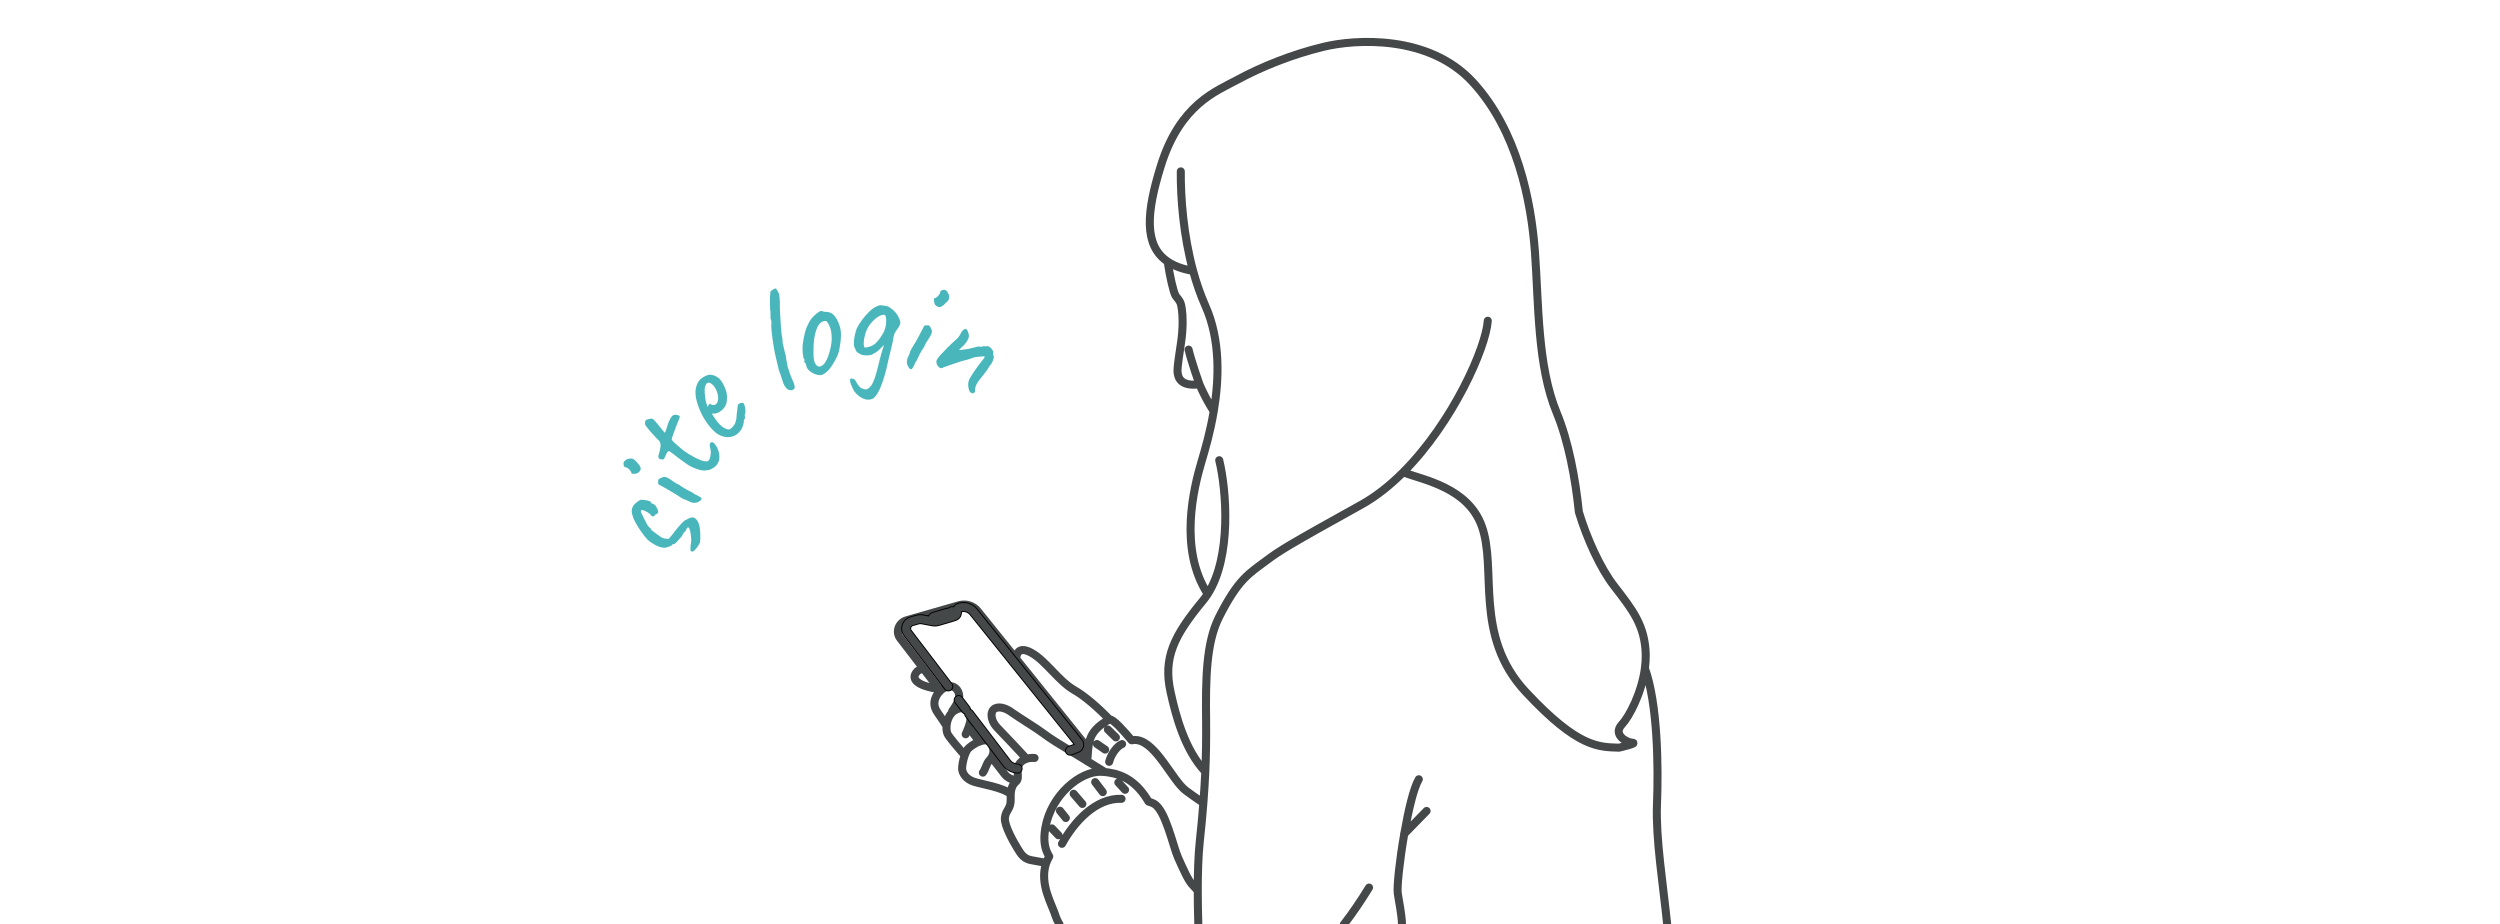 <svg viewBox="0 0 311 115" xmlns="http://www.w3.org/2000/svg"><g fill="none"><path d="m146.89 21.32c-.03 3.23.32 7.93 1.53 12.38.41 1.49.91 2.96 1.52 4.33 1.9 4.24 1.72 9.14 1.05 13.11-.44 2.62-1.09 4.84-1.5 6.21-1 3.37-2.88 10.95.75 16.55m1.43-16.65c.9 3.69 1.56 12.01-1.43 16.65-.18.28-.38.55-.59.81-3.66 4.42-4.96 7.15-4.03 11.38.65 2.97 1.77 7.18 4.31 9.9m35.15-56.09c-.21 3.3-4.31 12.63-10.54 18.86-1.61 1.61-3.37 3.02-5.24 4.05-9.08 5.03-10.15 5.72-11.69 6.87-2.22 1.66-3.56 2.33-5.96 7.09-1.63 3.23-1.67 7.85-1.61 12.95.02 2.15-.01 4.21-.1 6.28-.06 1.28-.14 2.57-.24 3.87-.12 1.57-.27 3.17-.45 4.83-.18 1.69-.25 3.84-.25 6.12 0 1.36.03 2.78.07 4.17m25.47-56.23c2.68.97 8.03 1.93 9.77 6.63 1.98 5.35-1.05 13.67 5.49 20.68 6.53 7.01 9.11 6.85 11.6 6.94 0 0 2.45-.56 1.65-.62-.8-.05-2.42-1.04-1.3-2.25.95-1.02 2.48-3.96 2.88-7.02.07-.57.11-1.14.1-1.7-.09-3.62-1.65-5.57-3.94-8.53-1.71-2.21-3.38-5.89-4.38-9.2-.42-4.16-1.3-8.83-2.74-12.3-2.43-5.86-2.25-13.56-2.72-20.01s-2.23-15.16-7.71-21.14-14.67-5.37-18.59-4.42-7.71 2.47-10.77 4.13c-2.56 1.39-7.1 3.02-9.48 10.71-1.78 5.72-2.14 9.87.87 11.89.8.54 1.84.93 3.16 1.15m25.98 81.29c-.05-1.4-.39-2.86-.53-3.88-.11-.83.24-4.12.81-7.37.5-2.88 1.16-5.72 1.81-6.8m-27.49 13.89c-.19-.23-.37-.46-.58-.66-.61-.58-1.21-2.01-1.86-3.44s-1.56-5.98-3.04-6.76c-.18-.1-.4-.18-.65-.25-1.43-2.43-3.12-3.35-4.96-3.62-.15-.02-.31-.04-.46-.06-.15-.01-.31-.02-.46-.03-2.57-.12-6.25 2.87-6.96 6.98-.28 1.63-.04 2.68.44 3.46.02.03.04.06.05.09-.16.29-.29.55-.37.79 0 .03-.02.05-.03.07-.85 2.63.77 5.12 1.22 6.64.08.26.24.58.46.96m5.64-18.96c-.73-.45-1.51-.94-2.2-1.36-.36-.22-.69-.43-.98-.6-.33-.2-.61-.37-.8-.49-.11-.07-.23-.14-.35-.21-1.04-.62-2.54-1.54-3.26-2.1-.76-.59-3.04-1.98-3.91-2.6-.05-.03-.09-.07-.13-.09-.75-.56-1.72-.8-2.2-.35-.33.3-.35.89-.1 1.48.12.28.31.56.55.81.67.68 2.95 3.11 3.64 3.86m.99-.1c-.32-.03-.67 0-.99.1-.42.13-.79.39-.99.79-.07.14-.1.29-.12.45-.05.51.12 1.05-.06 1.4-.03.07-.08.12-.13.18-.39.34-.63.77-.68 1.59-.01.19-.01.39 0 .62.04 1.24-.63 1.34-.72 2.33s1.15 3.11 1.59 3.83c.43.72.82 1.29 1.77 1.44.45.07 1.15.22 1.79.32m-6.78-13.11 1.57 2.04c.39.51.99.78 1.6.76m7.73-2.94c.69-.32.91-1.21.42-1.81l-8.3-10.33-4.77-5.93c-.54-.68-1.44-.97-2.28-.74l-6.56 1.88c-.6.17-1.05.69-1.09 1.31-.02.3.05.61.25.88l2.99 3.9 1.91 2.49.14.18m4.87 6.34-1.37-1.78m-1.64-2.14-.16-.21m19.33 1.37c-1.39-1.45-3.11-2.94-4.37-3.65-1.94-1.1-3.52-3.62-5.3-4.62-1.51-.85-1.88-.06-1.95.72m23.3 17.94c-.89-.61-1.69-1.17-2.18-1.54-1.69-1.28-3.63-5.89-6.04-6.28-.24-.04-.47-.03-.7.02-1.03-1.22-2.34-2.69-2.76-2.59s-.03 0-.04.01c-2.95 1.63-2.48 3.23-2.74 5.18m-20.3-11.45c-.43 0-.75.09-1.02.51-.46.7.03 1.54 2.94 1.98m1.6 2.72s.09-.11.23-.33c.13-.2.3-.48.49-.84.03-.06.06-.13.08-.2.24-.72-.15-1.52-.79-1.69-.16-.04-.33-.04-.5-.01-.28.05-.56.2-.81.39-.06.04-.11.09-.16.14-.2.18-.37.4-.49.62-.3.58-.49 1.26.17 2.18.38.53.79 1.16 1.08 1.6m2.37 1.03c.05-.12.22-.49.36-.88s.26-.8.23-1.04c-.02-.16-.07-.41-.17-.64-.09-.2-.21-.4-.4-.53-.24-.16-.57-.22-1.03-.05-.1.03-.19.08-.27.12-.7.4-1.04 1.23-1.1 1.98-.03.36.01.71.12.98.14.36 1.47 1.91 2.15 2.67m2.25 2.16c.32-.43.45-1.14.79-1.5.1-.11.22-.24.31-.41.23-.4.36-.97-.06-1.7-.02-.04-.04-.07-.07-.1-.3-.39-.84-.36-1.38-.16-.66.24-1.32.73-1.52 1.02-.12.17-.23.42-.33.7-.2.57-.33 1.27-.32 1.66.01.54.45 1.31 1.51 1.64.94.3 3.6.7 4.52 1.52m22.14-55.29c.35 1.48 1.35 4.31 1.35 4.31.49 1.13 1.07 2.27 1.78 3.35m-5.73-18.6c.29 1.91.69 3.66.96 4.19.17.29.42.47.62.9.14.29.28 1.26.28 2.39 0 .87-.07 1.75-.2 2.61-.2 1.3-.46 3.04-.44 3.5.03.9.45 1.96 2.73 1.66m58.19 67.2c-.5-4.94-1.44-10.71-1.27-14.93.19-4.77.08-12.56-1.51-16.95m-27.15 17.76-2.8 2.87m-7.5 11.25c1.13-1.45 2.19-3.04 3.14-4.59m-30.79-11.04c-3.22-.13-5.93 2.9-7.41 5.6m7.48-12.41c-.54.2-1.34 1.14-1.61 2.21m-4.42 3.97 1.09 1.27m1.59-2.72.95 1.25m1.93-1.2.84.91m-8.1 2.6.73.91m-1.73 1.29.81.85m6.15-13.15 1 .98m-2.36.82 1.02.7" stroke="#454848" stroke-linecap="round" stroke-linejoin="round"/><path d="m133.11 93.38.84-.31c.3-.11.4-.47.2-.72l-13.03-16.23c-.4-.49-1.04-.71-1.66-.56l-.17.05c-.11.03-.19.13-.2.24l-.05.43c-.02.17-.14.32-.31.37l-2.01.6c-.23.07-.47.08-.7.04l-1.26-.24c-.21-.04-.43-.03-.64.03l-.7.2c-.64.17-.91.94-.51 1.47l3.49 4.58 1.57 2.06" stroke="#000" stroke-linecap="round" stroke-linejoin="round" stroke-width="1.24"/><path d="m119.26 87.08.9 1.18" stroke="#000" stroke-linecap="round" stroke-linejoin="round" stroke-width="1.24"/><path d="m120.56 88.79 2.73 3.58 1.92 2.52c.33.45.85.7 1.38.72" stroke="#000" stroke-linecap="round" stroke-linejoin="round" stroke-width="1.24"/><path d="m116.2 77.01c-.08 0-.15-.03-.17-.09-.03-.07.02-.15.11-.18l1.73-.52c.09-.03.19 0 .22.08.03.07-.02.15-.11.18l-1.73.52s-.03 0-.05 0z" stroke="#000" stroke-linecap="round" stroke-linejoin="round" stroke-width="1.24"/><path d="m118.58 76.1c.05.07.03.17-.03.21-.07.04-.15.01-.2-.06s-.03-.17.04-.21c.06-.04.15-.01.2.06z" stroke="#000" stroke-linecap="round" stroke-linejoin="round" stroke-width="1.24"/><path d="m133.11 93.38.84-.31c.3-.11.4-.47.2-.72l-13.03-16.23c-.4-.49-1.04-.71-1.66-.56l-.17.05c-.11.03-.19.13-.2.24l-.05.43c-.02.17-.14.32-.31.37l-2.01.6c-.23.07-.47.08-.7.04l-1.26-.24c-.21-.04-.43-.03-.64.03l-.7.2c-.64.17-.91.94-.51 1.47l3.49 4.58 1.57 2.06" stroke="#454848" stroke-linecap="round" stroke-linejoin="round"/><path d="m119.26 87.08.9 1.18" stroke="#454848" stroke-linecap="round" stroke-linejoin="round"/><path d="m120.56 88.79 2.73 3.58 1.92 2.52c.33.45.85.7 1.38.72" stroke="#454848" stroke-linecap="round" stroke-linejoin="round"/><path d="m116.2 77.01c-.08 0-.15-.03-.17-.09-.03-.07.02-.15.11-.18l1.73-.52c.09-.03.19 0 .22.08.03.07-.02.15-.11.18l-1.73.52s-.03 0-.05 0z" stroke="#454848" stroke-linecap="round" stroke-linejoin="round"/><path d="m118.58 76.1c.05.07.03.17-.03.21-.07.04-.15.01-.2-.06s-.03-.17.04-.21c.06-.04.15-.01.2.06z" stroke="#454848" stroke-linecap="round" stroke-linejoin="round"/><path d="m0 0h311v115h-311z"/></g><path d="m87.09 67.46c-.11.25-.25.49-.44.72-.18.23-.33.37-.45.44-.12 0-.2-.02-.25-.06s-.07-.16-.06-.35c0-.19.04-.51.1-.95 0-.16-.01-.36-.04-.6-.02-.24-.06-.46-.11-.67s-.12-.32-.2-.35c0-.07-.02-.08-.07-.04s-.1.09-.15.14c0 .05-.02.11-.07.18s-.07.13-.07.18c-.07 0-.14.06-.23.19s-.16.25-.21.39c-.24.29-.46.54-.66.75-.19.21-.33.29-.39.24-.05 0-.09 0-.1 0 0 .09-.13.19-.4.31-.27.11-.51.17-.72.16-.16 0-.36-.05-.61-.14s-.5-.22-.77-.39c-.26-.16-.48-.33-.66-.5-.22-.24-.46-.54-.72-.91-.26-.36-.49-.72-.69-1.08s-.34-.65-.4-.89c-.09-.24-.14-.46-.13-.67 0-.21.05-.39.14-.55.07-.13.17-.26.29-.37.13-.11.26-.21.38-.3.13-.08.24-.14.33-.17.16 0 .34.02.53.04.19.03.36.07.51.12s.22.12.22.21c.01.07.05.1.12.1.13 0 .29.1.46.3.17.25.27.48.3.66.03.19-.04.3-.21.34-.05.04-.1.07-.14.08s-.06.05-.06.1c-.08.08-.17.12-.26.12-.05 0-.13-.04-.22-.12 0-.07-.08-.15-.23-.26s-.32-.21-.5-.29-.3-.13-.37-.13c-.08 0-.13 0-.14.03-.01.02-.02.08-.02.19.08.19.18.41.31.68s.26.52.38.75.24.4.35.51c.09.05.15.09.17.1s.03.05.03.1c-.05 0-.03.04.07.13s.24.2.41.32c.17.13.34.25.51.37.17.11.29.2.37.25.03.03.1.06.23.09.13.04.24.05.35.05.16.06.27.05.33-.02s.18-.21.37-.44c.35-.46.64-.83.87-1.09s.42-.46.57-.6c.15-.13.28-.21.4-.24.4-.24.71-.31.92-.21s.4.32.55.69c.06.13.12.35.15.66.04.31.06.62.06.94s0 .57-.04.76z" fill="#49b6bb"/><path d="m79.4 58.81c-.08.05-.19.09-.32.11-.14.03-.26.03-.37.02s-.17-.04-.16-.08c0-.11-.08-.25-.25-.44-.18-.19-.35-.29-.51-.29-.05-.01-.1-.04-.13-.09-.04-.05-.06-.1-.06-.16-.07-.18-.05-.33.05-.47.1-.13.27-.25.51-.33.27-.06.49-.05.64.03s.35.28.58.57c.22.25.33.46.32.63 0 .17-.1.33-.29.48zm7.53 3.6c-.13.08-.27.13-.44.14s-.33 0-.48-.05-.28-.11-.37-.18c-.11-.02-.18-.06-.23-.1s-.1-.07-.16-.06c-.05 0-.14-.03-.27-.1-.12-.07-.24-.13-.35-.2-.19-.14-.42-.29-.69-.45-.27-.17-.54-.33-.81-.48s-.5-.28-.69-.39-.32-.18-.37-.2c-.16-.03-.22-.16-.19-.37-.02-.17 0-.29.06-.35.06-.07.21-.14.45-.23.13-.08.29-.09.49-.02s.45.21.73.42c.09.08.23.17.41.28s.34.2.5.26c.09.08.23.17.4.28s.34.21.5.3c.06.04.15.09.27.14s.24.11.37.18.24.15.33.23c.51.23.8.41.87.52.07.12-.04.26-.34.43z" fill="#49b6bb"/><path d="m89.2 57.79c-.12.15-.24.27-.36.35s-.29.18-.53.29c-.26.06-.49.1-.7.1s-.43-.03-.66-.1c-.24-.07-.53-.19-.89-.34-.15-.06-.36-.19-.63-.37s-.55-.38-.84-.6-.55-.42-.78-.6-.38-.29-.44-.33c-.14-.11-.26-.08-.36.07s-.18.32-.25.51-.15.31-.21.36c-.03.04-.08.05-.14.03-.05-.02-.08-.03-.1-.03s-.07 0-.15.01c-.06 0-.12-.04-.19-.14-.07-.09-.09-.21-.05-.36.02-.12.07-.28.13-.48s.1-.41.12-.63c.02-.23-.02-.43-.11-.62-.22-.23-.47-.48-.74-.77s-.5-.56-.71-.82c-.2-.25-.32-.42-.36-.49-.02-.26 0-.43.06-.52s.22-.15.46-.19c.11-.02.2-.04.26-.05s.14.02.22.08c.09.07.21.2.38.39.16.19.4.48.7.86.1.11.22.26.36.44.03-.04.07-.12.11-.21.04-.1.09-.22.14-.38.03-.14.09-.33.16-.54.07-.22.15-.38.22-.49.12-.28.26-.47.42-.56s.37-.09.62 0c.15.03.21.1.2.19 0 .09-.09.3-.23.63-.05.11-.11.29-.2.52-.09.24-.18.48-.28.74s-.17.48-.23.66-.07.28-.05.29c0 .05.1.15.27.32s.38.35.6.54c.23.19.44.37.62.52.38.27.77.51 1.17.73s.76.39 1.07.49c.32.11.56.13.73.08.16-.06.27-.27.34-.62s.07-.65 0-.92c-.09-.3-.1-.52-.04-.66s.16-.19.3-.16c.14.04.29.19.45.45.16.24.27.51.34.8s.09.57.05.84-.13.49-.28.67z" fill="#49b6bb"/><path d="m92.04 53.65c-.36.46-.83.7-1.41.73-.58.02-1.13-.18-1.65-.6-.36-.32-.71-.71-1.04-1.18s-.62-.97-.85-1.51-.4-1.05-.5-1.56c-.1-.5-.1-.94 0-1.32.03-.15.08-.29.14-.44s.14-.28.24-.41c.09-.12.2-.22.34-.32.13-.1.26-.17.36-.22.21-.12.41-.19.59-.2s.41.03.69.13c.22.12.38.22.46.28.08.07.19.19.32.37.28.42.48.84.6 1.25s.14.86.07 1.34c-.01.13-.05.25-.11.38s-.13.25-.22.37c-.16.21-.36.38-.59.52-.23.13-.47.2-.72.19h-.21l.09.16c.2.33.4.61.6.86s.39.45.59.6c.13.1.26.18.39.24.14.06.27.1.39.12.09 0 .2-.03.3-.11s.2-.18.29-.29c.06-.07.12-.15.17-.23.06-.08.1-.17.12-.27.08-.23.12-.43.13-.59.01-.17.02-.34.03-.52l.02-.09v.02c.02-.17.06-.41.08-.71.03-.04.04-.1.02-.19.02-.12.12-.21.3-.29.18-.07.32-.07.44.02.04.05.09.16.13.33s.08.34.09.52c.02.17 0 .3-.03.37 0 .02 0 .07-.03.15-.02.08-.03.14-.03.18v-.02c.06.19.05.34-.02.43l-.1.13c.04.1.02.3-.07.6s-.22.56-.39.78zm-2.92-3.41c.15-.19.22-.4.22-.63s-.03-.45-.08-.66c-.12-.43-.3-.77-.54-1.02s-.45-.36-.64-.33c-.08.04-.14.08-.19.12-.04.04-.09.15-.16.32-.05.11-.08.3-.07.58 0 .27.03.56.07.85s.09.53.14.7l.17.46c.03-.11.08-.21.14-.29s.1-.12.13-.12c.1.07.2.12.3.15.11.03.21.03.29 0 .09-.02.16-.08.22-.15z" fill="#49b6bb"/><path d="m98.49 48.53c-.18.03-.34 0-.48-.08s-.28-.24-.42-.47c-.08-.14-.16-.34-.24-.6s-.18-.55-.29-.89c-.01-.02-.03-.05-.04-.08s-.02-.05-.03-.07c-.01-.05-.04-.13-.07-.23s-.06-.18-.08-.24-.01-.06.02 0l-.14-.54c-.06-.24-.12-.48-.17-.73-.06-.24-.11-.46-.15-.64s-.06-.29-.06-.32c-.06-.32-.1-.56-.12-.71-.11-.66-.18-1.22-.23-1.69s-.06-.83-.02-1.07c0-.04-.01-.09-.02-.16 0-.07-.01-.12-.02-.16-.04-.1-.07-.18-.08-.24s-.01-.13 0-.19c0-.06 0-.14 0-.24s0-.23 0-.38l-.04-.23c-.01-.19-.02-.41-.02-.65s0-.42 0-.53c-.01-.13-.01-.29 0-.49s.03-.33.05-.41h-.03c0-.14.04-.25.12-.31.08-.07.17-.13.27-.19.16-.09.27-.12.32-.09.05.04.12.13.21.3.1.17.16.3.2.38s.03.19 0 .33h.02s.02-.02.03.08v.21c0 .07.02.15.03.24v.21.6c.01.34.03.73.06 1.17.02.45.05.87.08 1.28s.06.72.09.94l.06.31c0 .06 0 .1.02.12.01.1.02.2.03.3 0 .1.01.19.01.27l.27 1.18.12.42.06.47.08.39c.01.08.03.16.05.22.02.07.02.12 0 .18 0 .01.01.03.02.05 0 .02 0 .04.02.05.06.21.15.5.28.87s.29.75.47 1.13c0 .01 0 .03.01.04s0 .03.01.04c.1.26.13.46.1.59-.04.13-.15.21-.34.26z" fill="#49b6bb"/><path d="m102.39 46.59c-.16.07-.3.09-.42.08-.12 0-.26-.04-.44-.08-.35-.12-.63-.28-.83-.46-.21-.18-.34-.38-.39-.6-.01-.12-.06-.27-.16-.43-.1-.04-.14-.07-.12-.1s.03-.07.02-.12c.09-.06.08-.13-.03-.22-.07-.09-.12-.33-.16-.72s-.03-.76 0-1.12c.02-.16.05-.38.1-.64.05-.27.11-.54.18-.83.08-.28.16-.51.24-.7.18-.41.35-.73.52-.96s.38-.44.62-.63c.22-.18.39-.3.5-.35s.29-.02.55.08c.33 0 .6.04.82.15.21.11.41.31.61.61.22.34.4.76.53 1.27s.12 1.23-.03 2.14c-.08.57-.2 1.02-.35 1.35s-.35.69-.59 1.07c-.18.28-.35.51-.51.69-.17.18-.38.35-.66.51zm.79-2.76c.13-.46.22-.88.26-1.25s.03-.82-.04-1.34c-.02-.15-.07-.32-.15-.53-.08-.2-.17-.39-.27-.55s-.19-.24-.27-.23c-.19-.01-.37.05-.55.17-.19.12-.36.35-.52.68-.13.33-.23.67-.3 1.04s-.11.77-.13 1.2-.02.88 0 1.35c.03.52.16.89.38 1.09.23.21.49.19.79-.06.3-.24.57-.77.81-1.58z" fill="#49b6bb"/><path d="m108.54 49.61c-.37.16-.76.15-1.17-.03s-.77-.47-1.08-.88c-.06-.08-.12-.2-.2-.36s-.15-.33-.22-.5-.11-.32-.12-.46c-.02-.13 0-.21.03-.24.04-.04.11-.06.2-.05s.18.04.27.09.15.12.18.19c.04.09.11.21.2.35s.19.27.3.39.19.18.25.19c.26.11.45.16.56.14.12-.02.22-.06.31-.13.22-.18.4-.41.54-.7s.29-.72.46-1.32c.13-.5.26-1.03.4-1.58.13-.56.26-.99.37-1.3.04-.16.08-.3.14-.42s.11-.2.16-.25h.12c-.29.19-.54.41-.76.66s-.5.45-.84.61c-.08.1-.27.16-.58.19s-.62 0-.91-.08c-.19-.1-.33-.18-.42-.23s-.16-.12-.21-.21-.12-.24-.2-.43c-.1-.2-.12-.52-.07-.98s.16-.91.32-1.37c.15-.34.37-.7.67-1.1.29-.4.61-.76.95-1.08s.64-.53.92-.62c.1-.06.22-.1.35-.12s.31 0 .55.05c.23.02.4.06.53.13.12.07.32.21.59.43.18.17.33.34.45.51s.21.35.29.53c.1.2.14.38.13.55-.02.17-.09.34-.21.52-.11.18-.24.36-.36.53-.13.18-.22.42-.28.73-.05.4-.15.85-.28 1.36s-.24.97-.34 1.4l-.28 1.25c-.3 1.14-.59 2-.87 2.56s-.55.92-.82 1.08zm-.92-6.37c.27-.02.52-.08.75-.18.24-.1.47-.26.69-.49s.44-.52.65-.87c.22-.33.37-.67.45-1.03s.1-.7.07-1.03c-.02-.21-.06-.35-.11-.42-.06-.06-.17-.08-.34-.05-.25.05-.53.19-.83.44-.3.24-.58.54-.83.9-.19.27-.35.6-.47.98-.12.4-.19.79-.2 1.15-.02.36.04.57.18.62z" fill="#49b6bb"/><path d="m112.98 45.58c-.09-.12-.14-.27-.16-.43-.02-.17 0-.33.04-.48.04-.16.1-.28.17-.38.02-.1.05-.18.09-.24.04-.05.06-.11.06-.16s.02-.14.09-.27c.06-.12.12-.24.19-.35.13-.19.27-.43.43-.7s.31-.55.45-.82.27-.51.37-.71.17-.32.19-.37c.03-.16.15-.22.36-.2.17-.02.29 0 .36.06s.15.21.24.44c.09.12.1.29.03.49-.06.2-.2.45-.4.74-.07.1-.16.24-.27.42s-.19.35-.24.5c-.07.09-.16.23-.27.41s-.2.35-.29.51c-.04.06-.08.15-.13.27s-.11.24-.17.38-.14.24-.22.34c-.21.52-.38.81-.49.89-.12.07-.26-.03-.44-.32zm3.36-7.64c-.05-.08-.1-.18-.12-.32-.03-.13-.04-.26-.03-.37 0-.11.03-.17.07-.16.11 0 .25-.08.43-.27.18-.18.28-.36.28-.52.01-.05.04-.1.09-.14s.1-.06.15-.06c.18-.08.33-.06.47.03.14.1.25.27.35.5.07.27.07.48-.01.64-.08.15-.27.35-.55.6-.24.23-.45.34-.62.33-.17 0-.33-.09-.49-.27z" fill="#49b6bb"/><path d="m120.84 48.89c-.12-.05-.22-.17-.29-.37-.07-.19-.1-.41-.11-.65 0-.24.04-.45.12-.64.08-.18.28-.5.59-.97.31-.46.65-.92 1.01-1.37.24-.28.35-.44.33-.51s-.21-.07-.58-.01c-.21 0-.4.03-.57.06-.18.03-.34.08-.48.15-.08.02-.21.06-.38.12s-.35.1-.52.14c-.21.05-.49.13-.83.25-.34.11-.68.23-1.01.34-.34.12-.59.21-.77.28-.04.04-.1.06-.17.08s-.13.01-.19 0c-.06-.02-.13-.06-.19-.12-.12-.1-.21-.23-.27-.4s-.06-.34.01-.5c.05-.12.19-.31.42-.57s.52-.56.87-.92c.35-.35.74-.72 1.17-1.1.06-.04.13-.11.19-.19s.13-.17.2-.28c.07-.1.12-.2.16-.3.03-.06.07-.12.11-.18.05-.06.1-.12.16-.17s.11-.09.14-.1c.09-.08.19-.07.29.03s.17.23.2.4c.11.25.11.51 0 .76-.11.26-.31.55-.61.87-.09.06-.16.13-.23.2s-.12.12-.17.17c-.05.04-.1.09-.15.14.05.02.18.01.4-.02s.47-.07.76-.1c.24-.05.46-.11.65-.16s.35-.09.48-.12c.13-.02.2-.03.23-.02.05.02.12.03.21.03s.17-.02.24-.05.14-.03.2-.02c.1.03.19.03.26 0 .13-.03.27 0 .41.11.14.1.26.23.35.39s.11.3.06.42c-.02.05-.02.12.02.21.1.04.1.22 0 .54s-.27.6-.49.83c-.08.18-.21.39-.39.61s-.35.45-.5.66c-.23.26-.42.5-.56.72s-.23.41-.27.58c-.05.17-.06.32-.04.44.01.11-.03.2-.12.28s-.21.09-.36.03z" fill="#49b6bb"/></svg>